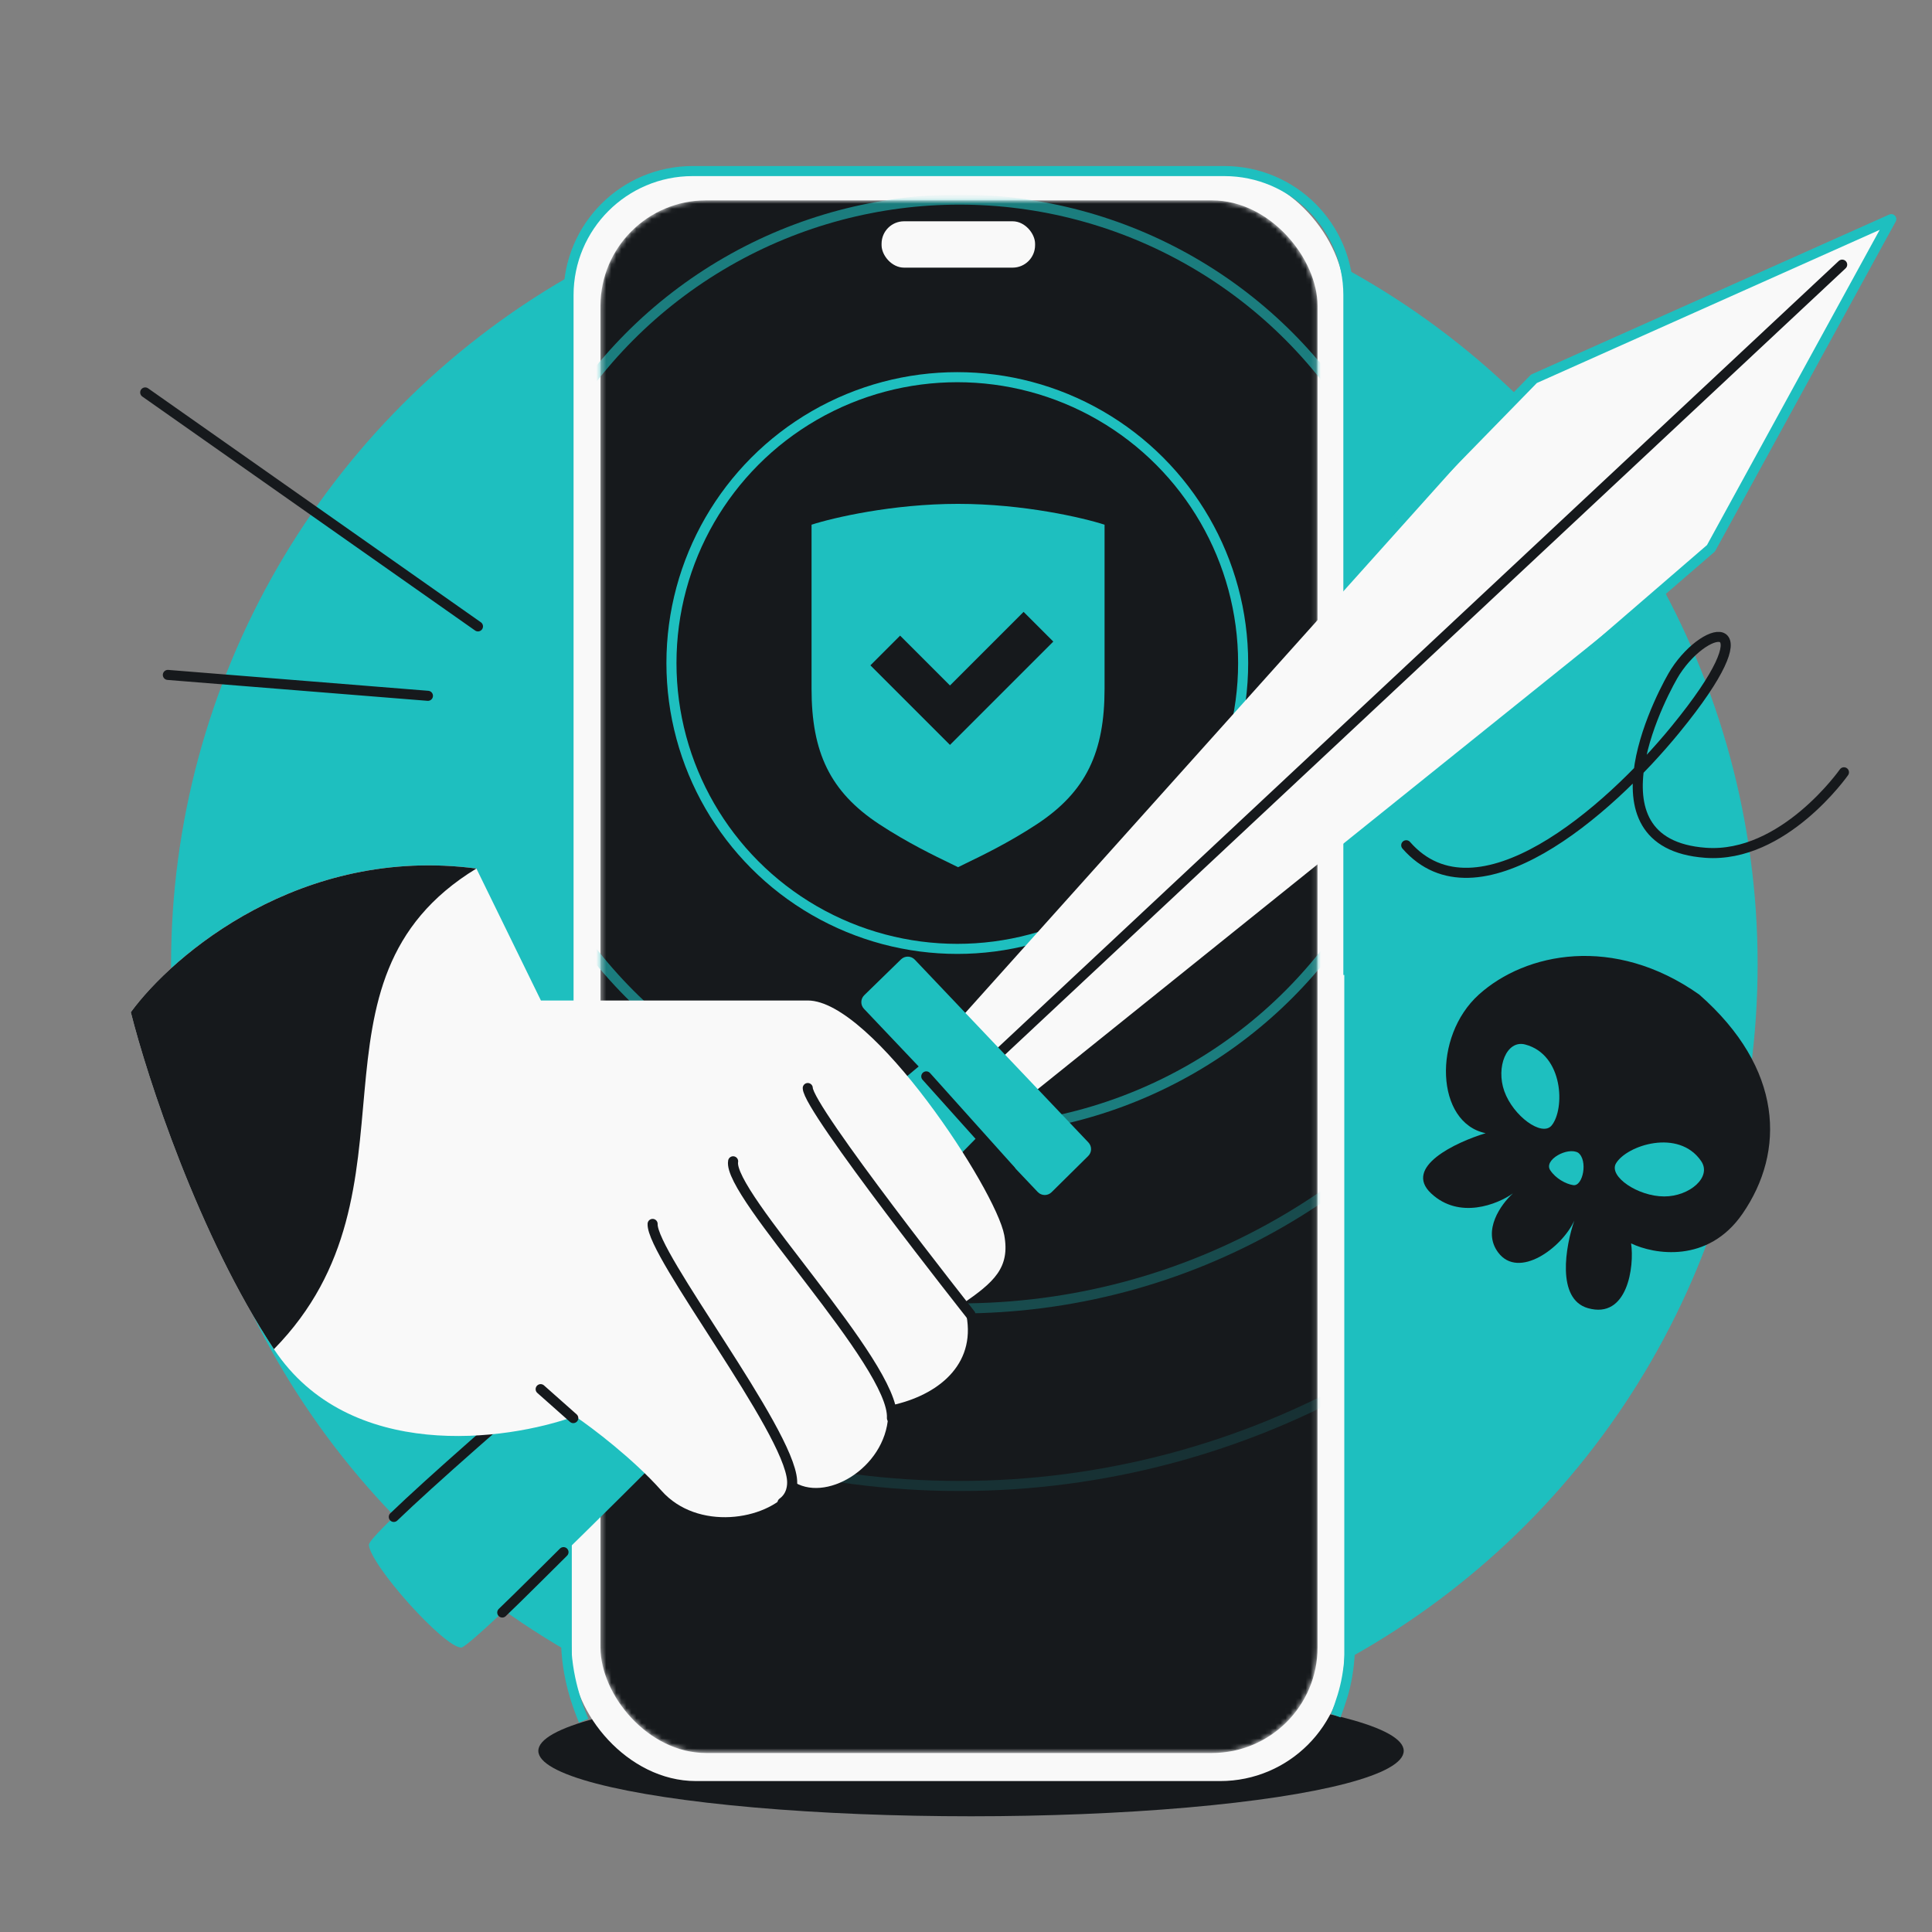 <svg width="384" height="384" viewBox="0 0 384 384" fill="none" xmlns="http://www.w3.org/2000/svg">
<rect x="0" y="0" width="384" height="384" fill="#808080" stroke="none"/>
<circle cx="191.671" cy="191.671" r="157.671" fill="#1EBFBF"/>
<ellipse cx="193" cy="348" rx="86" ry="13" fill="#16191C"/>
<rect x="113.65" y="34" width="153.539" height="320" rx="24.668" fill="#F9F9F9"/>
<path d="M113 201V58.667C113 45.044 124.044 34 137.667 34H243.333C256.956 34 268 45.044 268 58.667V193.784M116 342C115 339.5 112.5 333.5 112.5 325.5M265.5 341C267.5 335.5 268.5 332.5 268.5 321" stroke="#1EBFBF" stroke-width="2"/>
<mask id="mask0_972_442" style="mask-type:alpha" maskUnits="userSpaceOnUse" x="119" y="39" width="143" height="310">
<rect x="119.352" y="39.824" width="142.518" height="308.599" rx="20.986" fill="#D9D9D9"/>
</mask>
<g mask="url(#mask0_972_442)">
<rect x="119.352" y="39.824" width="142.518" height="308.599" rx="20.986" fill="#16191C"/>
<circle opacity="0.3" cx="190.704" cy="132.218" r="127.84" stroke="#1EBFBF" stroke-width="2"/>
<circle opacity="0.15" cx="190.701" cy="132.213" r="163.137" stroke="#1EBFBF" stroke-width="2"/>
<circle opacity="0.6" cx="190.701" cy="132.214" r="92.543" stroke="#1EBFBF" stroke-width="2"/>
<circle cx="190.27" cy="131.783" r="56.815" stroke="#1EBFBF" stroke-width="2"/>
<path d="M190.421 100.146C177.375 100.146 165.572 102.907 161.302 104.288V136.901C161.302 149.455 164.925 157.349 174.761 163.82C180.345 167.494 185.935 170.186 188.82 171.576L188.82 171.576C189.532 171.919 190.079 172.182 190.421 172.362C190.759 172.184 191.3 171.924 192.002 171.586L192.022 171.576L192.022 171.576C194.907 170.186 200.497 167.494 206.081 163.82C215.917 157.349 219.54 149.455 219.54 136.901V104.288C215.27 102.907 203.466 100.146 190.421 100.146Z" fill="#1EBFBF"/>
<path d="M209.351 127.52L203.445 121.614L188.815 136.245L178.905 126.336L173 132.241L188.815 148.056L209.351 127.52Z" fill="#16191C"/>
</g>
<rect x="175.219" y="43.982" width="30.512" height="9.214" rx="4.463" fill="#F9F9F9"/>
<path d="M95 124.5L28.862 78M33.362 134.145L85.055 138.299M279.5 168C293.5 184 319.5 161.5 333 145C351.812 122.008 339.5 123.5 333 133.5C331.05 136.5 314 167.671 339 169.5C354.5 170.634 366.5 153.5 366.5 153.5" stroke="#16191C" stroke-width="2" stroke-linecap="round"/>
<path d="M304.877 75.293L190.453 202.888L202.759 219.296L340.068 108.973L375.907 43.557L304.877 75.293Z" fill="#F9F9F9"/>
<path d="M277.668 103.161L304.877 75.293L375.907 43.557L340.068 108.973L305.539 138.774" stroke="#1EBFBF" stroke-width="2" stroke-linejoin="round"/>
<path d="M366.146 52.601L194.453 213.217" stroke="#16191C" stroke-width="2" stroke-linecap="round"/>
<path d="M73.315 307.067C73.049 303.877 144.454 243.679 182.594 211.972L171.722 200.51C170.998 199.746 171.021 198.543 171.774 197.808L179.082 190.683C179.85 189.934 181.081 189.958 181.82 190.735L216.33 227.071C217.051 227.831 217.033 229.028 216.288 229.764L209.006 236.964C208.239 237.722 206.999 237.702 206.258 236.92L195.082 225.138C160.065 260.93 94.324 327.466 91.673 327.466C88.273 327.466 73.655 311.147 73.315 307.067Z" fill="#1EBFBF"/>
<path d="M112 308.5C112 308.5 102.146 318.322 99.829 320.5M169.28 223.071C136.997 250.055 92.916 287.396 78.27 301.5M184.107 213.941L200.865 232.623" stroke="#16191C" stroke-width="2" stroke-linecap="round"/>
<path d="M107.511 198.856L94.688 172.628C59.794 168.036 34.356 189.752 26 201.185C29.259 214.124 39.512 245.633 54.447 268.154C69.382 290.675 100.575 286.427 114.304 281.489C117.663 283.76 125.802 289.904 131.491 296.305C138.603 304.306 152.234 302.231 156.975 296.305C157.347 295.84 157.491 295.161 157.441 294.301C163.811 298.92 175.954 291.897 176.533 281.489C176.566 280.89 176.495 280.22 176.331 279.487C185.557 277.778 193.523 272.024 192.238 262.387C192.112 261.443 191.781 260.36 191.279 259.166C197.534 254.861 200.804 252.004 199.602 245.485C197.954 236.543 173.374 198.856 160.551 198.856H107.511Z" fill="#F9F9F9"/>
<path d="M26 201.185C29.259 214.124 39.512 245.633 54.447 268.154C85.601 236.397 57.885 195.075 94.688 172.628C59.794 168.036 34.356 189.752 26 201.185Z" fill="#16191C"/>
<path d="M160.55 216.255C160.55 220.342 192.878 261.236 192.878 261.236M145.714 230.817C144.529 237.336 177.873 271.191 177.28 281.858M129.713 243.263C129.44 249.27 156.846 284.215 157.44 294.302C157.491 295.161 157.44 297.291 155.525 298.679M113.944 281.858L107.459 276.107" stroke="#16191C" stroke-width="2" stroke-linecap="round"/>
<path d="M293.933 197.681C303.191 189.326 320.804 185.713 337.74 197.681C354.45 212.358 354.902 228.843 346.321 241.262C339.456 251.198 328.708 249.316 324.192 247.133C324.869 251.65 323.514 262.263 315.611 260.005C309.288 258.198 311.17 247.66 312.901 242.617C310.417 248.037 301.836 254.359 297.772 248.94C294.52 244.604 298.374 239.305 300.707 237.198C297.621 239.38 290.049 242.436 284.449 237.198C278.849 231.959 289.341 227.036 295.288 225.23C285.352 223.197 284.674 206.036 293.933 197.681Z" fill="#16191C"/>
<path d="M303.149 207.604C310.801 209.618 311.07 220.492 308.385 223.714C306.459 225.984 300.753 221.832 298.988 216.867C297.308 212.144 299.419 206.622 303.149 207.604Z" fill="#1EBFBF"/>
<path d="M308.121 232.588C306.766 230.529 311.562 227.907 313.665 229.106C315.651 230.582 314.649 235.862 312.684 235.554C311.192 235.319 309.207 234.239 308.121 232.588Z" fill="#1EBFBF"/>
<path d="M338.119 230.778C333.659 224.242 323.323 227.63 321.186 231.239C319.692 233.814 325.515 237.8 330.784 237.801C335.797 237.803 340.293 233.965 338.119 230.778Z" fill="#1EBFBF"/>
</svg>
